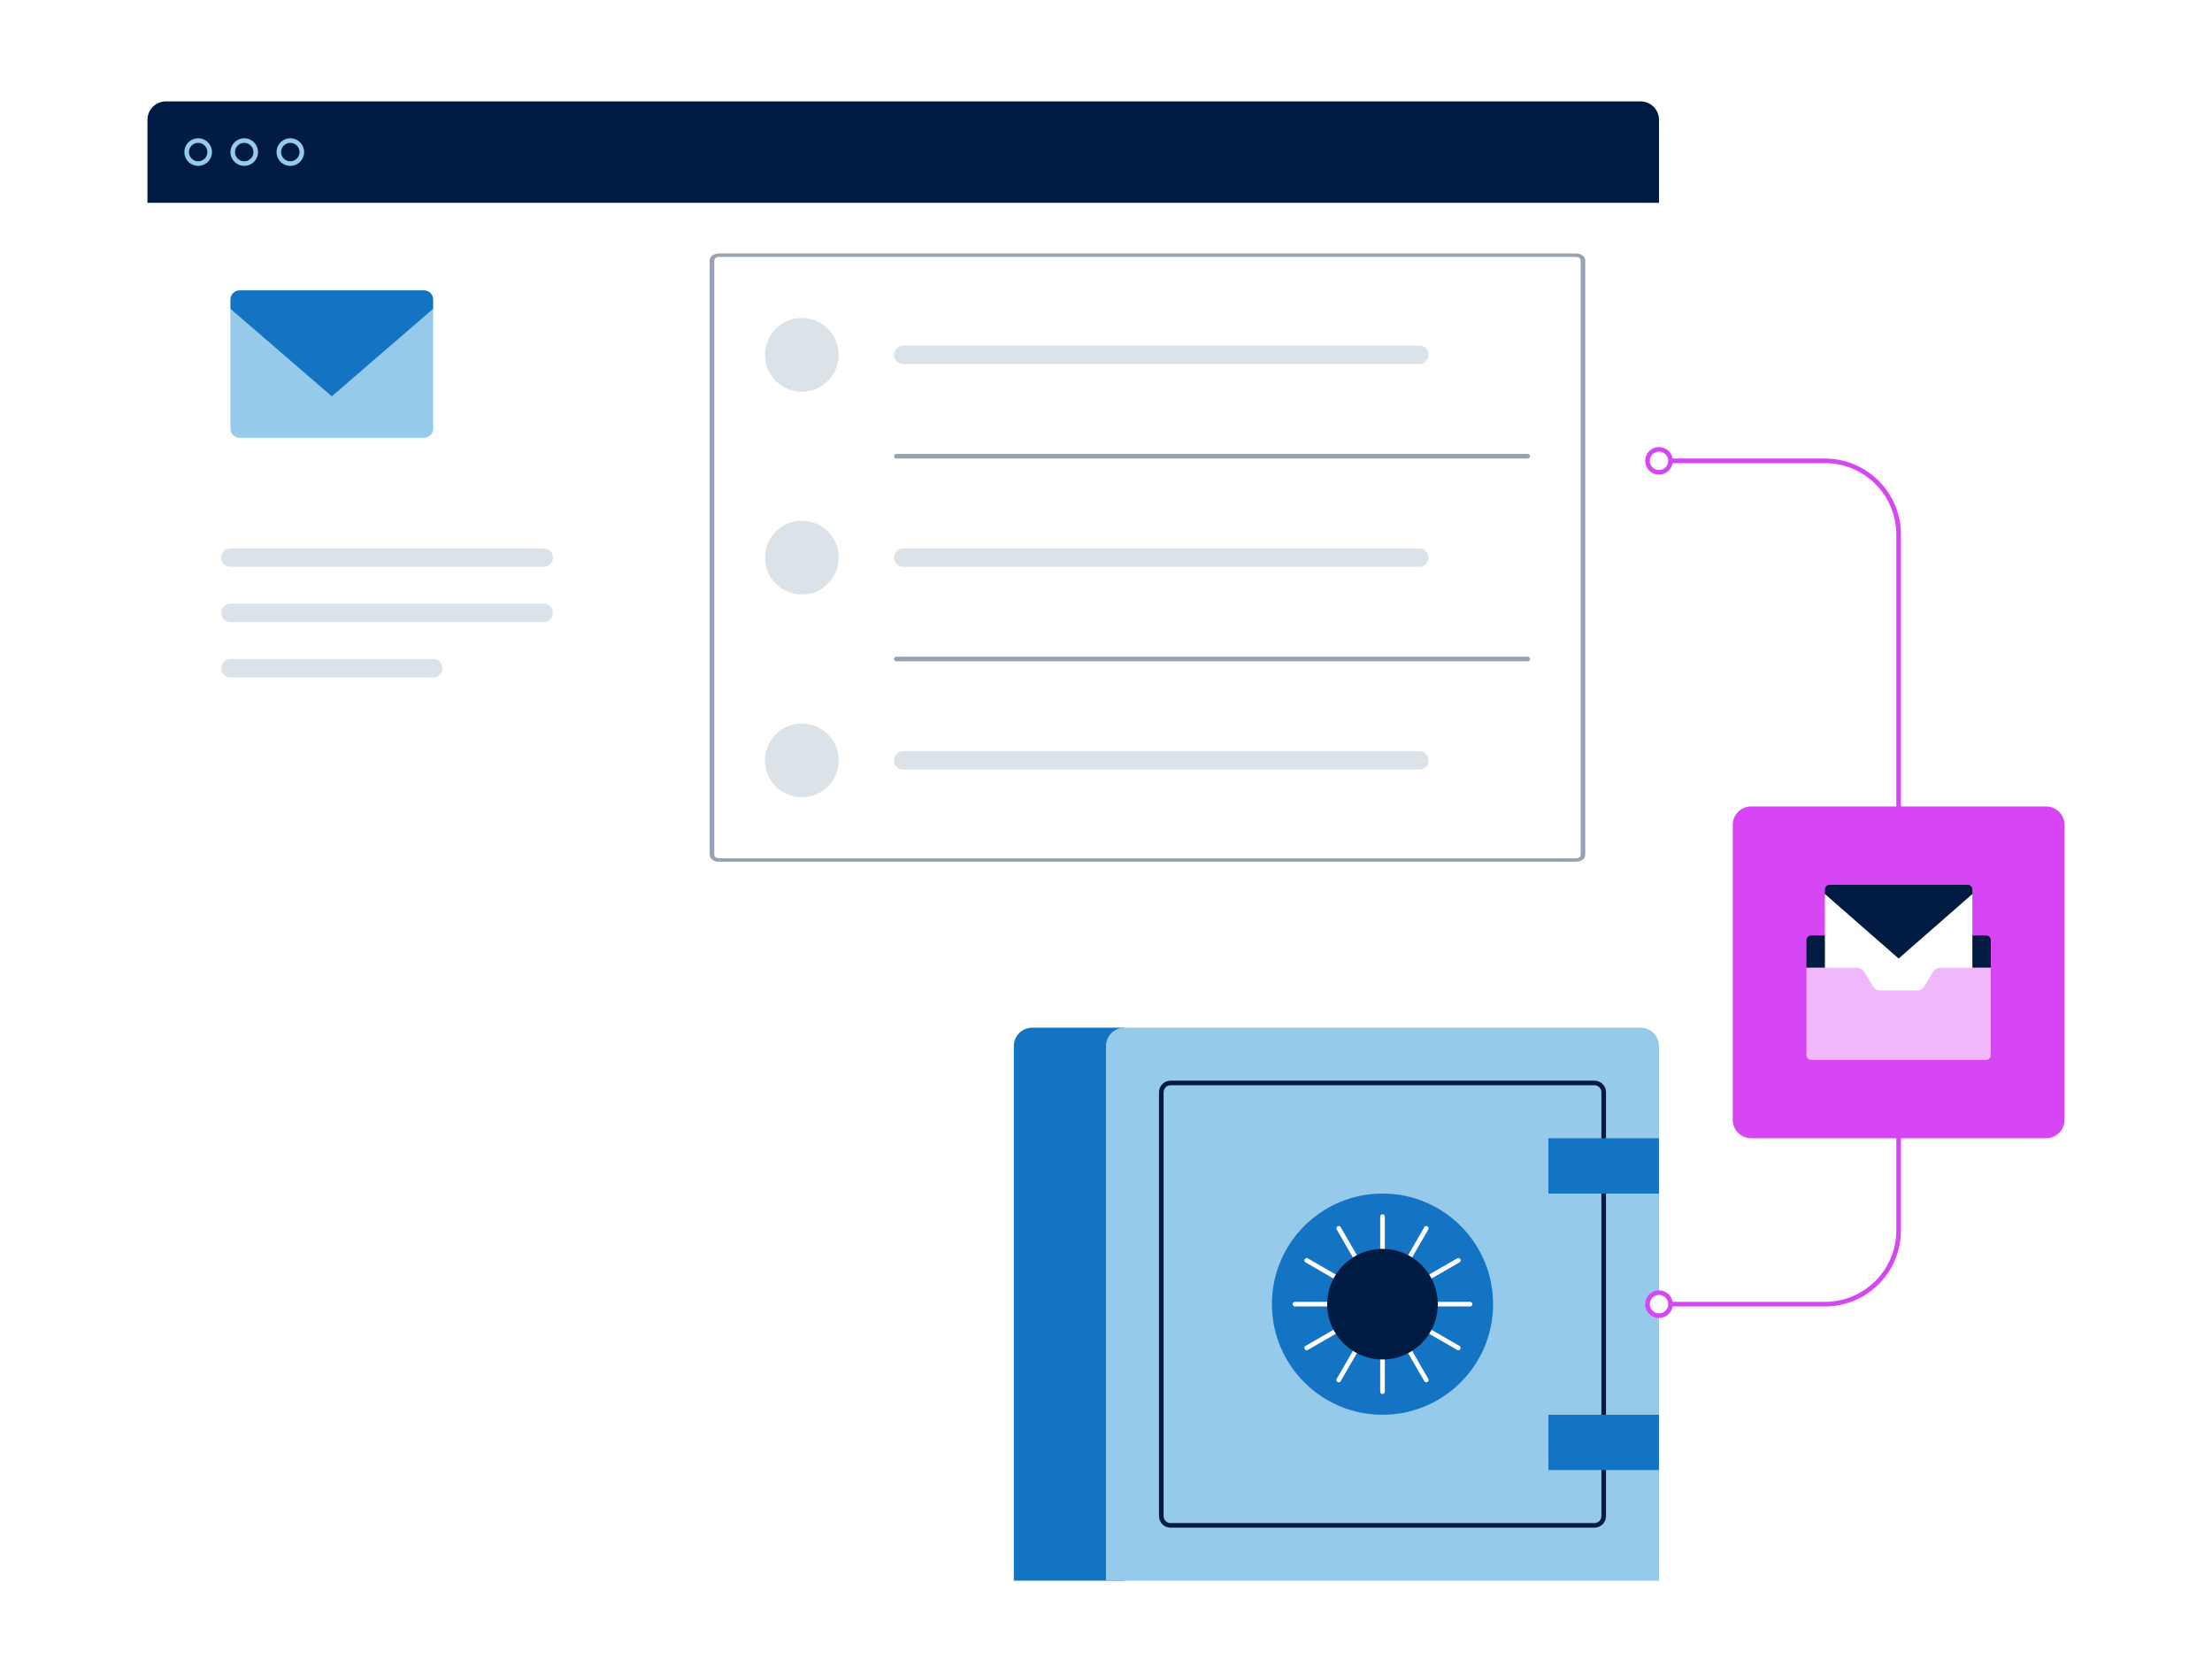 <?xml version="1.0" encoding="UTF-8"?>
<svg xmlns="http://www.w3.org/2000/svg" width="480" height="360" viewBox="0 0 480 360" fill="none">
  <g filter="url(#filter0_d_1_192)">
    <path d="M360 39C360 39 360 200.79 360 203C360 205.21 358.21 207 356 207C353.79 207 36 207 36 207C33.79 207 32 205.21 32 203C32 200.79 32 39 32 39H360Z" fill="white"></path>
    <path d="M36 17H356C358.21 17 360 18.79 360 21V39H32V21C32 18.79 33.79 17 36 17Z" fill="#001B41"></path>
    <path d="M43 30.5C44.381 30.5 45.5 29.381 45.5 28C45.5 26.619 44.381 25.5 43 25.5C41.619 25.5 40.5 26.619 40.5 28C40.5 29.381 41.619 30.5 43 30.5Z" stroke="#95CAEB"></path>
    <path d="M53 30.5C54.381 30.5 55.5 29.381 55.5 28C55.5 26.619 54.381 25.5 53 25.5C51.619 25.5 50.5 26.619 50.5 28C50.5 29.381 51.619 30.5 53 30.5Z" stroke="#95CAEB"></path>
    <path d="M63 30.5C64.381 30.5 65.5 29.381 65.5 28C65.5 26.619 64.381 25.5 63 25.5C61.619 25.5 60.5 26.619 60.5 28C60.5 29.381 61.619 30.5 63 30.5Z" stroke="#95CAEB"></path>
  </g>
  <path d="M118 123C119.1 123 120 122.1 120 121C120 119.9 119.1 119 118 119H50C48.9 119 48 119.9 48 121C48 122.1 48.9 123 50 123H118Z" fill="#DBE2E8"></path>
  <path d="M118 135C119.1 135 120 134.1 120 133C120 131.9 119.1 131 118 131H50C48.9 131 48 131.9 48 133C48 134.1 48.9 135 50 135H118Z" fill="#DBE2E8"></path>
  <path d="M94 147C95.1 147 96 146.1 96 145C96 143.9 95.1 143 94 143H50C48.9 143 48 143.9 48 145C48 146.1 48.9 147 50 147H94Z" fill="#DBE2E8"></path>
  <path d="M342 55.75C342.55 55.75 343 56.087 343 56.5V185.5C343 185.913 342.55 186.25 342 186.25H156C155.45 186.25 155 185.913 155 185.5V56.5C155 56.087 155.45 55.75 156 55.75H342ZM342 55H156C154.9 55 154 55.675 154 56.5V185.5C154 186.325 154.9 187 156 187H342C343.1 187 344 186.325 344 185.5V56.5C344 55.675 343.1 55 342 55Z" fill="#97A3B4"></path>
  <path d="M194.5 99H331.5" stroke="#97A3B4" stroke-linecap="round"></path>
  <path d="M194.5 143H331.5" stroke="#97A3B4" stroke-linecap="round"></path>
  <path d="M308 79C309.1 79 310 78.1 310 77C310 75.9 309.1 75 308 75H196C194.9 75 194 75.9 194 77C194 78.1 194.9 79 196 79H308Z" fill="#DBE2E8"></path>
  <path d="M174 85C178.418 85 182 81.418 182 77C182 72.582 178.418 69 174 69C169.582 69 166 72.582 166 77C166 81.418 169.582 85 174 85Z" fill="#DBE2E8"></path>
  <path d="M308 123C309.1 123 310 122.1 310 121C310 119.9 309.1 119 308 119H196C194.9 119 194 119.9 194 121C194 122.1 194.9 123 196 123H308Z" fill="#DBE2E8"></path>
  <path d="M174 129C178.418 129 182 125.418 182 121C182 116.582 178.418 113 174 113C169.582 113 166 116.582 166 121C166 125.418 169.582 129 174 129Z" fill="#DBE2E8"></path>
  <path d="M308 167C309.1 167 310 166.1 310 165C310 163.9 309.1 163 308 163H196C194.9 163 194 163.9 194 165C194 166.1 194.9 167 196 167H308Z" fill="#DBE2E8"></path>
  <path d="M174 173C178.418 173 182 169.418 182 165C182 160.582 178.418 157 174 157C169.582 157 166 160.582 166 165C166 169.418 169.582 173 174 173Z" fill="#DBE2E8"></path>
  <mask id="mask0_1_192" style="mask-type:luminance" maskUnits="userSpaceOnUse" x="48" y="55" width="48" height="48">
    <path d="M96 55H48V103H96V55Z" fill="white"></path>
  </mask>
  <g mask="url(#mask0_1_192)">
    <path d="M92 95H52C50.9 95 50 94.1 50 93V67H94V93C94 94.1 93.1 95 92 95Z" fill="#95CAEB"></path>
    <path d="M50 65V67L72 86L94 67V65C94 63.9 93.1 63 92 63H52C50.9 63 50 63.9 50 65Z" fill="#1474C4"></path>
  </g>
  <path d="M224 223H244V343H220V227C220 224.79 221.79 223 224 223Z" fill="#1474C4"></path>
  <path d="M244 223H356C358.21 223 360 224.79 360 227V343H240V227C240 224.79 241.79 223 244 223Z" fill="#95CAEB"></path>
  <path d="M254 235H346C347.1 235 348 235.9 348 237V329C348 330.1 347.1 331 346 331H254C252.9 331 252 330.1 252 329V237C252 235.9 252.9 235 254 235Z" stroke="#001B41" stroke-linejoin="round"></path>
  <path d="M300 307C313.25 307 324 296.25 324 283C324 269.75 313.25 259 300 259C286.75 259 276 269.75 276 283C276 296.25 286.75 307 300 307Z" fill="#1474C4"></path>
  <path d="M336 247H360V259H336V247Z" fill="#1474C4"></path>
  <path d="M336 307H360V319H336V307Z" fill="#1474C4"></path>
  <path d="M300 272V264" stroke="white" stroke-miterlimit="10" stroke-linecap="round"></path>
  <path d="M294.5 273.47L290.5 266.55" stroke="white" stroke-miterlimit="10" stroke-linecap="round"></path>
  <path d="M290.47 277.5L283.55 273.5" stroke="white" stroke-miterlimit="10" stroke-linecap="round"></path>
  <path d="M289 283H281" stroke="white" stroke-miterlimit="10" stroke-linecap="round"></path>
  <path d="M290.47 288.5L283.55 292.5" stroke="white" stroke-miterlimit="10" stroke-linecap="round"></path>
  <path d="M294.5 292.53L290.5 299.45" stroke="white" stroke-miterlimit="10" stroke-linecap="round"></path>
  <path d="M300 294V302" stroke="white" stroke-miterlimit="10" stroke-linecap="round"></path>
  <path d="M305.5 292.53L309.5 299.45" stroke="white" stroke-miterlimit="10" stroke-linecap="round"></path>
  <path d="M309.53 288.5L316.45 292.5" stroke="white" stroke-miterlimit="10" stroke-linecap="round"></path>
  <path d="M311 283H319" stroke="white" stroke-miterlimit="10" stroke-linecap="round"></path>
  <path d="M309.53 277.5L316.45 273.5" stroke="white" stroke-miterlimit="10" stroke-linecap="round"></path>
  <path d="M305.5 273.47L309.5 266.55" stroke="white" stroke-miterlimit="10" stroke-linecap="round"></path>
  <path d="M300 295C306.63 295 312 289.63 312 283C312 276.37 306.63 271 300 271C293.37 271 288 276.37 288 283C288 289.63 293.37 295 300 295Z" fill="#001B41"></path>
  <path d="M360 283H378H396C404.84 283 412 275.84 412 267V116C412 107.16 404.84 100 396 100H360" stroke="#D746F5"></path>
  <path d="M360 285.5C361.381 285.5 362.5 284.381 362.5 283C362.5 281.619 361.381 280.5 360 280.5C358.619 280.5 357.5 281.619 357.5 283C357.5 284.381 358.619 285.5 360 285.5Z" fill="white" stroke="#D746F5"></path>
  <path d="M360 102.5C361.381 102.5 362.5 101.381 362.5 100C362.5 98.619 361.381 97.5 360 97.5C358.619 97.5 357.5 98.619 357.5 100C357.5 101.381 358.619 102.5 360 102.5Z" fill="white" stroke="#D746F5"></path>
  <path d="M444 175H380C377.791 175 376 176.791 376 179V243C376 245.209 377.791 247 380 247H444C446.209 247 448 245.209 448 243V179C448 176.791 446.209 175 444 175Z" fill="#D746F5"></path>
  <mask id="mask1_1_192" style="mask-type:luminance" maskUnits="userSpaceOnUse" x="388" y="187" width="48" height="48">
    <path d="M436 187H388V235H436V187Z" fill="white"></path>
  </mask>
  <g mask="url(#mask1_1_192)">
    <path d="M392 204C392 203.45 392.45 203 393 203H431C431.55 203 432 203.45 432 204V210H392V204Z" fill="#001B41"></path>
    <path d="M428 194H396V215H428V194Z" fill="white"></path>
    <path d="M396 193V194L412 208L428 194V193C428 192.45 427.55 192 427 192H397C396.45 192 396 192.45 396 193Z" fill="#001B41"></path>
    <path fill-rule="evenodd" clip-rule="evenodd" d="M402.87 210H392V229C392 229.55 392.45 230 393 230H431C431.55 230 432 229.55 432 229V210H421.13C420.43 210 419.78 210.37 419.42 210.97L417.59 214.03C417.23 214.63 416.58 215 415.88 215H408.14C407.44 215 406.79 214.63 406.42 214.03L404.59 210.97C404.23 210.37 403.58 210 402.88 210H402.87Z" fill="#F0B7FB"></path>
  </g>
  <defs>
    <filter id="filter0_d_1_192" x="12" y="2" width="368" height="230" filterUnits="userSpaceOnUse" color-interpolation-filters="sRGB">
      <feFlood flood-opacity="0" result="BackgroundImageFix"></feFlood>
      <feColorMatrix in="SourceAlpha" type="matrix" values="0 0 0 0 0 0 0 0 0 0 0 0 0 0 0 0 0 0 127 0" result="hardAlpha"></feColorMatrix>
      <feOffset dy="5"></feOffset>
      <feGaussianBlur stdDeviation="10"></feGaussianBlur>
      <feColorMatrix type="matrix" values="0 0 0 0 0.008 0 0 0 0 0.063 0 0 0 0 0.169 0 0 0 0.15 0"></feColorMatrix>
      <feBlend mode="normal" in2="BackgroundImageFix" result="effect1_dropShadow_1_192"></feBlend>
      <feBlend mode="normal" in="SourceGraphic" in2="effect1_dropShadow_1_192" result="shape"></feBlend>
    </filter>
  </defs>
</svg>